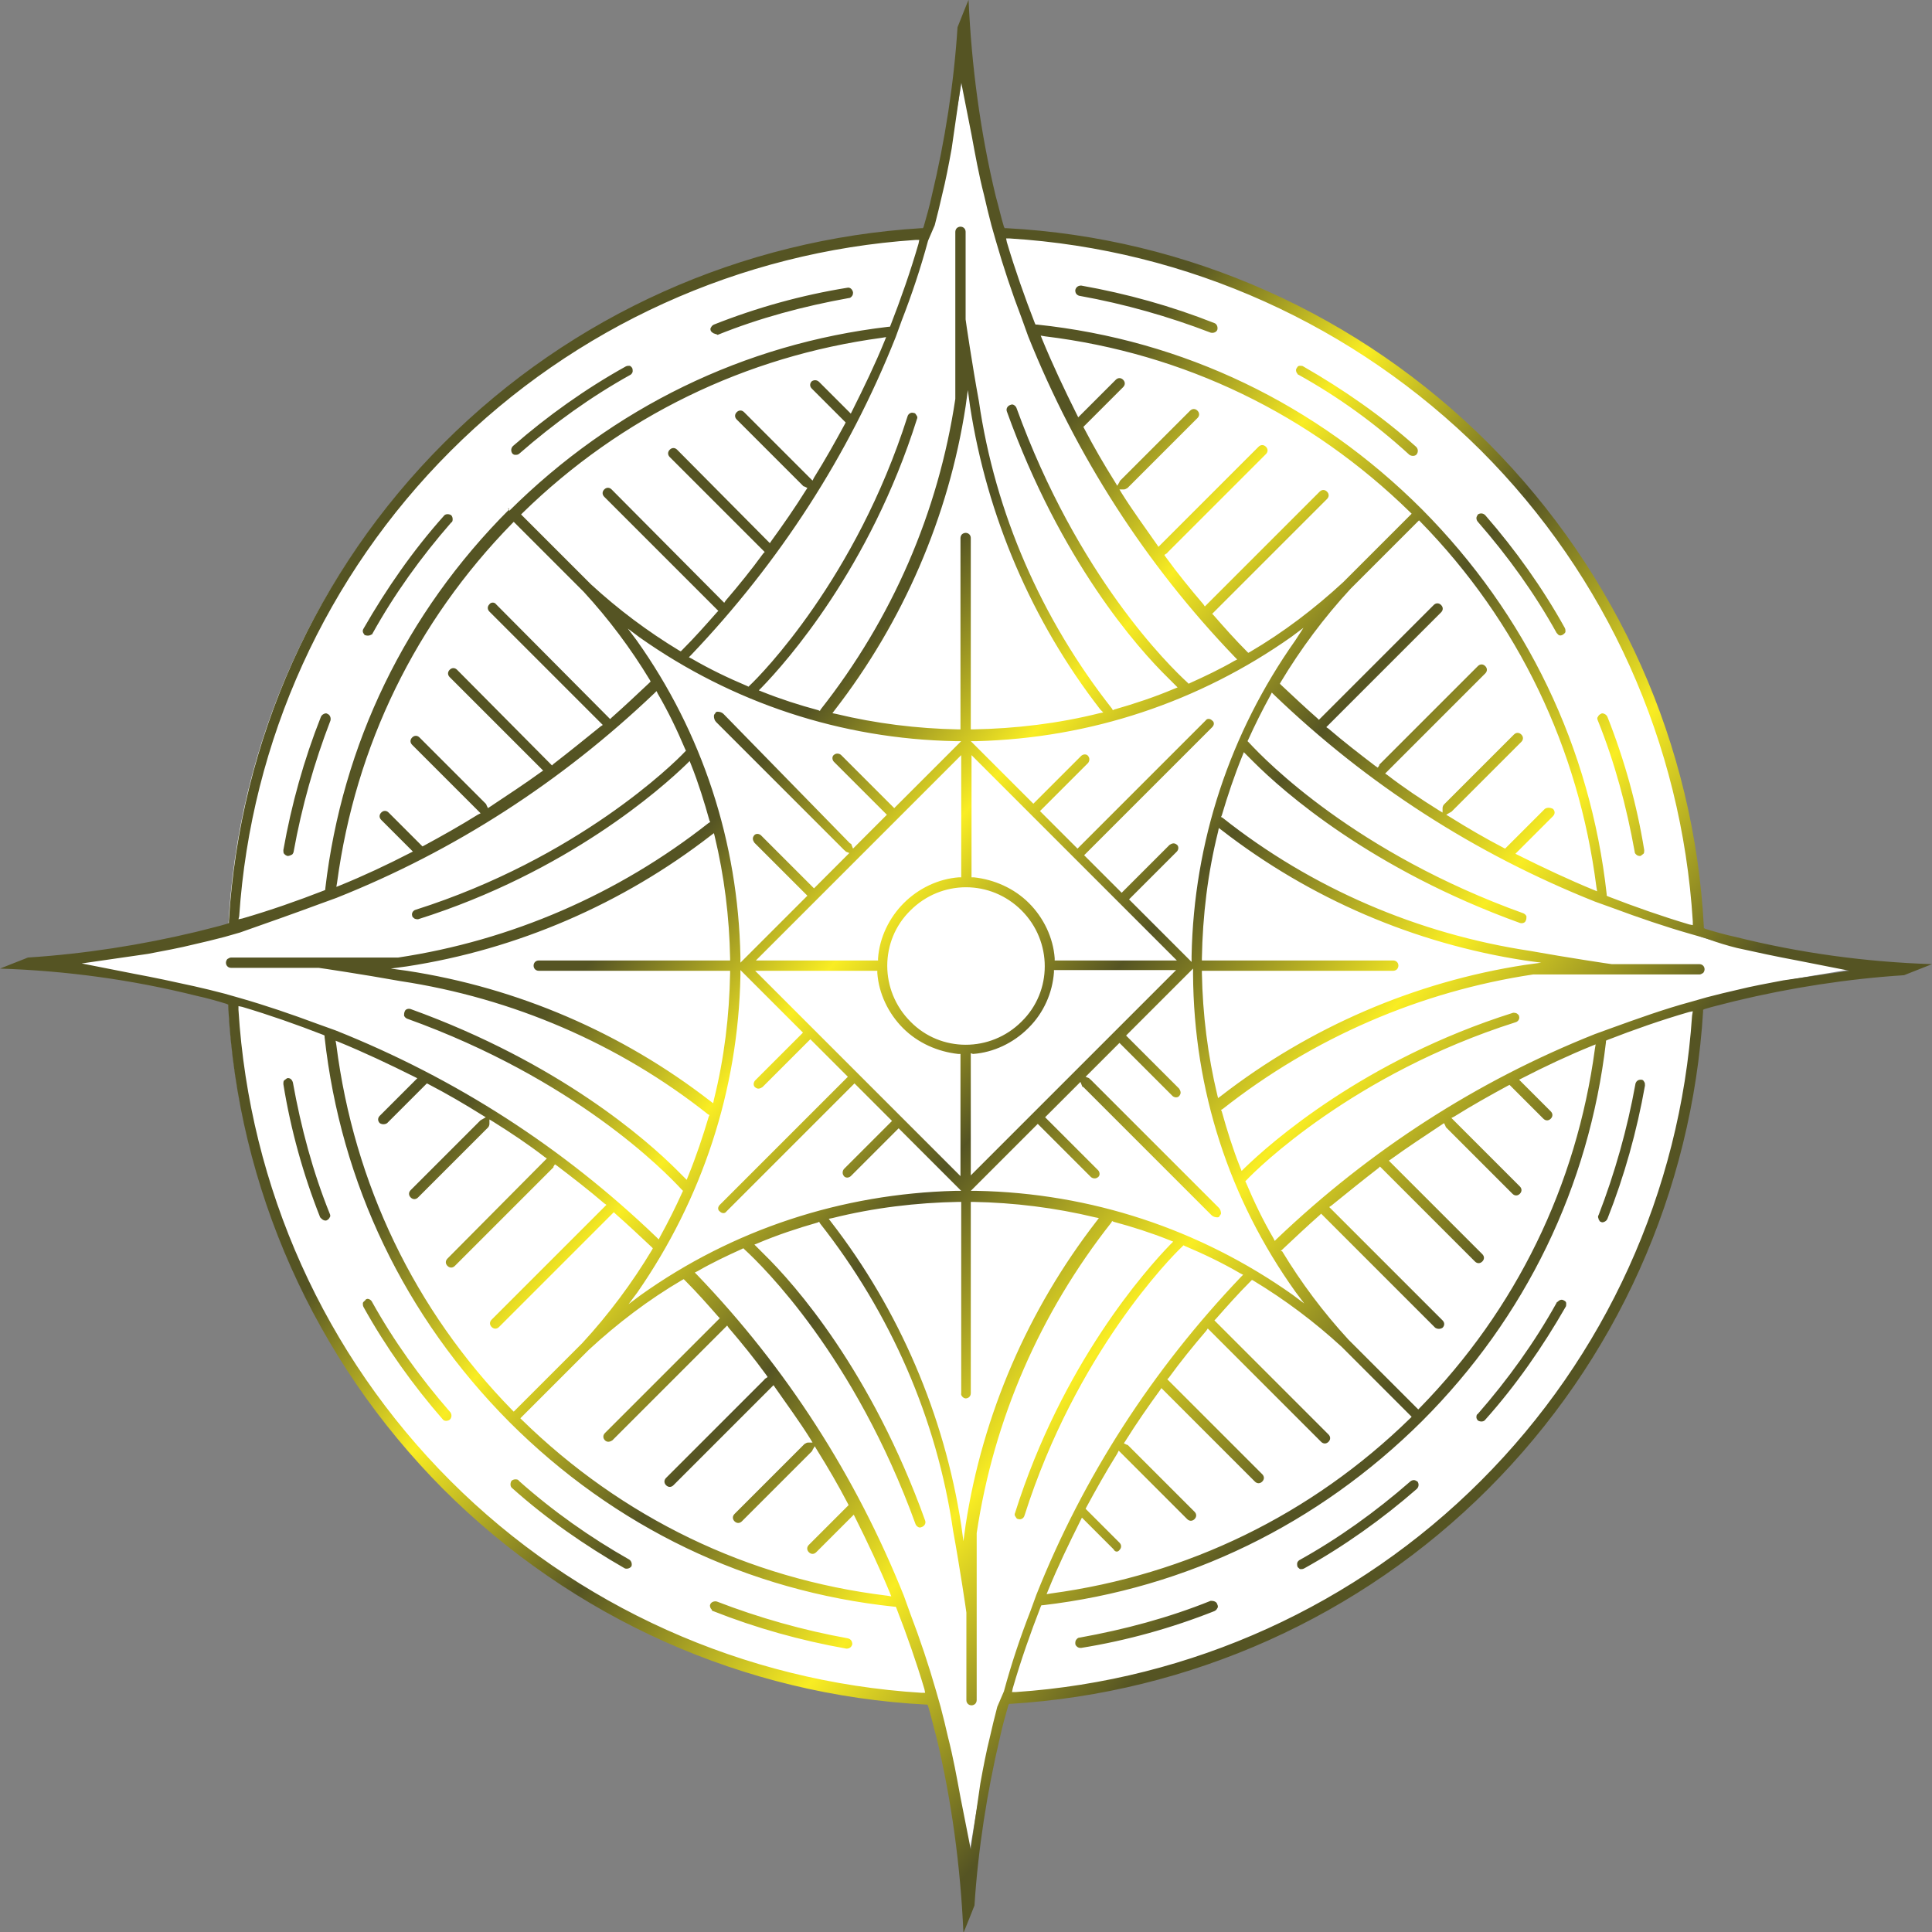 <svg xmlns="http://www.w3.org/2000/svg" xmlns:xlink="http://www.w3.org/1999/xlink" id="Layer_1" x="0px" y="0px" viewBox="0 0 262.5 262.5" xml:space="preserve"><rect x="0" y="0" width="262.5" height="262.5" fill="#808080" stroke="none"/><g>	<path fill="#FFFFFF" d="M8,130.9c0,0,22.9-3,23-4.7c2.5-51.3,43.7-92.4,95-94.7c1.5-0.1,5-22.5,5-22.5s3,22.4,4.7,22.5  c51.3,2.5,92.5,43.9,94.7,95.3c0.1,1.4,23.2,4.6,23.2,4.6s-23.2,3.4-23.3,5.3c-2.8,50.5-43.1,91-93.5,94c-2,0.1-5.4,23.2-5.4,23.2  s-3.4-23.1-4.7-23.1c-51.7-2-93.4-43.4-95.7-95.1C30.9,134.3,8,130.9,8,130.9z"></path>	<linearGradient id="SVGID_1_" gradientUnits="userSpaceOnUse" x1="101.83" y1="105.78" x2="194.985" y2="186.414">		<stop offset="0" style="stop-color:#555423"></stop>		<stop offset="0.204" style="stop-color:#F9ED23"></stop>		<stop offset="0.444" style="stop-color:#555423"></stop>		<stop offset="0.703" style="stop-color:#F9ED23"></stop>		<stop offset="0.972" style="stop-color:#555423"></stop>	</linearGradient>	<path fill="url(#SVGID_1_)" d="M31.1,125.4l-0.2,0.1c-1.3,0.4-2.7,0.7-4.2,1.1c-7.5,1.8-15.2,3-22.9,3.5c0,0-3.8,1.5-3.8,1.5  c9,0.3,17.9,1.5,26.7,3.7c1.4,0.3,2.8,0.7,4.1,1.1l0.2,0.1l0,0.2c1.3,24.7,11.7,48,29.2,65.6c17.6,17.6,40.9,28,65.6,29.3l0.2,0  l0.1,0.2c0.4,1.3,0.7,2.7,1.1,4.1c2.1,8.7,3.3,17.7,3.7,26.7c0,0.1,1.5-3.7,1.5-3.7c0.5-7.7,1.7-15.4,3.5-23  c0.3-1.4,0.7-2.8,1.1-4.2l0.1-0.2l0.2,0c24.4-1.5,47.5-11.8,64.9-29.2c17.4-17.4,27.7-40.4,29.2-64.9l0-0.2l0.2-0.1  c1.3-0.4,2.7-0.7,4.2-1.1c7.5-1.8,15.2-3,22.9-3.5c0,0,3.8-1.5,3.8-1.5c-9-0.3-17.9-1.5-26.7-3.7c-1.4-0.3-2.8-0.7-4.1-1.1  l-0.2-0.1l0-0.2c-1.3-24.7-11.7-48-29.2-65.6c-17.6-17.6-40.9-28-65.6-29.3l-0.2,0l-0.1-0.2c-0.4-1.3-0.7-2.7-1.1-4.1  c-2.1-8.7-3.3-17.7-3.7-26.7c0-0.1-1.5,3.7-1.5,3.7c-0.5,7.7-1.7,15.4-3.5,22.9c-0.3,1.4-0.7,2.8-1.1,4.2l-0.1,0.2l-0.2,0  c-24.4,1.5-47.5,11.8-64.9,29.2c-17.4,17.4-27.7,40.4-29.2,64.9L31.1,125.4z M61.2,201.2c-17.1-17.1-27.3-39.8-28.8-64l0-0.5  l0.5,0.1c3.7,1.1,7.4,2.4,11,3.8l0.2,0.1l0,0.2c2.2,19.9,10.9,38,25.1,52.3c14.3,14.3,32.4,23,52.3,25.1l0.2,0l0.1,0.2  c1.4,3.6,2.7,7.3,3.8,11l0.1,0.5l-0.5,0C101.1,228.5,78.3,218.3,61.2,201.2z M52.6,152.6l5.4-5.4l0.2,0.1c2.5,1.3,4.9,2.7,7.3,4.2  l0.5,0.3l-0.5,0.3c-0.1,0-0.1,0.1-0.2,0.1l-9.5,9.5c-0.3,0.3-0.3,0.7,0,1c0.3,0.3,0.7,0.3,1,0l9.5-9.5c0.1-0.1,0.2-0.3,0.2-0.5  l0-0.6l0.5,0.3c2.4,1.5,4.8,3.1,7,4.8l0.3,0.2L60.8,171c-0.3,0.3-0.3,0.7,0,1c0.3,0.3,0.7,0.3,1,0l13.4-13.4c0,0,0,0,0-0.1l0.2-0.3  l0.3,0.2c2.1,1.6,4.3,3.3,6.4,5.1l0.3,0.2l-15.6,15.6c-0.3,0.3-0.3,0.7,0,1c0.3,0.3,0.7,0.3,1,0l15.6-15.6l0.2,0.2  c1.6,1.4,3.3,3,4.9,4.5l0.2,0.2l-0.1,0.2c-2.7,4.5-5.9,8.8-9.5,12.7l-9.3,9.3l-0.2-0.2c-13.3-13.6-21.5-30.8-23.9-49.6l-0.1-0.6  l0.5,0.2c3.4,1.4,6.8,3,10.2,4.7l0.4,0.2l-5.1,5.1c-0.3,0.3-0.3,0.7,0,1C51.9,152.8,52.3,152.8,52.6,152.6z M66.5,82.1  c-0.3,0.3-0.3,0.7,0,1l15.4,15.4l-0.3,0.2c-2.1,1.7-4.2,3.4-6.4,5.1l-0.2,0.2L62.1,91c-0.3-0.3-0.7-0.3-1,0c-0.3,0.3-0.3,0.7,0,1  l12.7,12.7l-0.3,0.2c-2.2,1.6-4.5,3.1-6.9,4.7l-0.3,0.2l-0.2-0.4c0-0.1-0.1-0.2-0.1-0.2l-9-9c-0.3-0.3-0.7-0.3-1,0  c-0.3,0.3-0.3,0.7,0,1l9.3,9.3l-0.4,0.2c-2.4,1.5-4.9,2.9-7.3,4.2l-0.2,0.1l-4.6-4.6c-0.3-0.3-0.7-0.3-1,0c-0.3,0.3-0.3,0.7,0,1  l4.3,4.3l-0.4,0.2c-3.1,1.6-6.3,3.1-9.5,4.4l-0.5,0.2l0.1-0.6c2.5-18.6,10.7-35.4,23.8-48.8l0.2-0.2l9.5,9.5c3.4,3.7,6.4,7.7,9,12  l0.1,0.2l-0.2,0.2c-1.7,1.6-3.4,3.2-5.1,4.7l-0.2,0.2L67.4,82.1C67.2,81.8,66.7,81.8,66.5,82.1z M86.5,87l-1.2-1.6l1.6,1.2  c12.6,8.9,27.4,13.8,42.9,14.1l0.8,0l-9.1,9.1l-7.2-7.2c-0.2-0.2-0.6-0.3-0.9-0.1c-0.2,0.1-0.3,0.3-0.3,0.5c0,0.2,0.1,0.4,0.2,0.5  l7.2,7.2l-4.6,4.6l-0.2-0.5c0-0.1-0.1-0.2-0.2-0.2L98.3,97c-0.2-0.2-0.5-0.3-0.8-0.3c-0.2,0-0.3,0.1-0.3,0.2l0,0l0,0  C97.1,97,97,97.1,97,97.3c0,0.3,0.1,0.6,0.3,0.8l17.4,17.4c0.1,0.1,0.2,0.1,0.2,0.2l0.5,0.2l-4.8,4.8l-7.2-7.2  c-0.1-0.1-0.3-0.2-0.5-0.2c-0.2,0-0.4,0.1-0.5,0.3c-0.2,0.3-0.1,0.6,0.1,0.9l7.2,7.2l-9.1,9.1l0-0.8C100.3,114.4,95.4,99.5,86.5,87  z M110.3,51.8c-0.3,0.3-0.3,0.7,0,1l4.6,4.6l-0.1,0.2c-1.3,2.4-2.7,4.9-4.2,7.3l-0.2,0.4l-9.3-9.3c-0.3-0.3-0.7-0.3-1,0  c-0.3,0.3-0.3,0.7,0,1l9,9c0.1,0.1,0.1,0.1,0.2,0.1l0.4,0.2l-0.2,0.3c-1.5,2.4-3.1,4.7-4.7,6.9l-0.2,0.3L92,61.1  c-0.3-0.3-0.7-0.3-1,0c-0.3,0.3-0.3,0.7,0,1L103.9,75l-0.2,0.2c-1.6,2.2-3.3,4.3-5.1,6.4l-0.2,0.3L83.1,66.5c-0.3-0.3-0.7-0.3-1,0  c-0.3,0.3-0.3,0.7,0,1l15.5,15.5l-0.2,0.2c-1.5,1.7-3,3.4-4.7,5.1l-0.2,0.2l-0.2-0.1c-4.3-2.6-8.3-5.6-12-9l-9.5-9.5l0.2-0.2  c13.4-13.1,30.3-21.3,48.8-23.8l0.6-0.1l-0.2,0.5c-1.3,3.2-2.8,6.3-4.4,9.5l-0.2,0.4l-4.3-4.3C111,51.6,110.6,51.6,110.3,51.8z   M179.3,66.8l-15.6,15.6l-0.2-0.3c-1.8-2.1-3.5-4.2-5.1-6.4l-0.2-0.3l0.3-0.2c0,0,0.1,0,0.1-0.1L172,61.7c0.3-0.3,0.3-0.7,0-1  c-0.3-0.3-0.7-0.3-1,0l-13.6,13.6l-0.2-0.3c-1.6-2.3-3.3-4.6-4.8-7l-0.3-0.5l0.6,0c0.2,0,0.3-0.1,0.5-0.2l9.5-9.5  c0.3-0.3,0.3-0.7,0-1s-0.7-0.3-1,0l-9.5,9.5c0,0-0.1,0.1-0.1,0.2l-0.3,0.5l-0.3-0.5c-1.5-2.4-2.9-4.8-4.2-7.3l-0.1-0.2l5.4-5.4  c0.3-0.3,0.3-0.7,0-1c-0.3-0.3-0.7-0.3-1,0l-5.1,5.1l-0.2-0.4c-1.7-3.4-3.3-6.8-4.7-10.2l-0.2-0.5l0.6,0.1  c18.9,2.3,36,10.6,49.6,23.9l0.2,0.2l-9.3,9.3c-3.9,3.6-8.1,6.8-12.7,9.5l-0.2,0.1l-0.2-0.2c-1.6-1.6-3.1-3.3-4.5-4.9l-0.2-0.2  l15.6-15.6c0.3-0.3,0.3-0.7,0-1C180,66.5,179.6,66.5,179.3,66.8z M209.9,109.9l-5.4,5.4l-0.2-0.1c-2.5-1.3-4.9-2.7-7.3-4.2  l-0.5-0.3l0.5-0.3c0.1,0,0.1-0.1,0.2-0.1l9.5-9.5c0.3-0.3,0.3-0.7,0-1c-0.3-0.3-0.7-0.3-1,0l-9.5,9.5c-0.1,0.1-0.2,0.3-0.2,0.5  l0,0.6l-0.5-0.3c-2.4-1.5-4.8-3.1-7-4.8l-0.3-0.2l13.6-13.6c0.3-0.3,0.3-0.7,0-1s-0.7-0.3-1,0l-13.4,13.4c0,0,0,0,0,0.1l-0.2,0.3  l-0.3-0.2c-2.1-1.6-4.3-3.3-6.4-5.1l-0.3-0.2l15.6-15.6c0.3-0.3,0.3-0.7,0-1c-0.3-0.3-0.7-0.3-1,0l-15.6,15.6l-0.2-0.2  c-1.6-1.4-3.3-3-4.9-4.5l-0.2-0.2l0.1-0.2c2.7-4.5,5.9-8.8,9.5-12.7l9.3-9.3l0.2,0.2c13.3,13.6,21.5,30.8,23.9,49.6l0.1,0.6  l-0.5-0.2c-3.4-1.4-6.8-3-10.2-4.7l-0.4-0.2l5.1-5.1c0.3-0.3,0.3-0.7,0-1C210.6,109.7,210.2,109.7,209.9,109.9z M175.5,86.5  l1.6-1.2L176,87c-8.9,12.6-13.8,27.4-14.1,42.9l0,0.8l-8.5-8.5l6.5-6.5c0.1-0.1,0.2-0.3,0.2-0.5c0-0.2-0.1-0.4-0.3-0.5  c-0.3-0.2-0.6-0.1-0.9,0.1l-6.5,6.5l-5.1-5.1l17.4-17.4c0.3-0.3,0.3-0.7,0-0.9c-0.3-0.3-0.7-0.3-0.9,0l-17.4,17.4l-5.1-5.1l6.5-6.5  c0.2-0.2,0.3-0.6,0.1-0.9c-0.1-0.2-0.3-0.3-0.5-0.3c-0.2,0-0.4,0.1-0.5,0.2l-6.5,6.5l-8.5-8.5l0.8,0  C148.1,100.3,162.9,95.4,175.5,86.5z M196,180.4c0.3-0.3,0.3-0.7,0-1L180.6,164l0.3-0.2c2.1-1.7,4.2-3.4,6.4-5.1l0.2-0.2l12.9,12.9  c0.3,0.3,0.7,0.3,1,0c0.3-0.3,0.3-0.7,0-1l-12.7-12.7l0.3-0.2c2.2-1.6,4.5-3.1,6.9-4.7l0.3-0.2l0.2,0.4c0,0.1,0.1,0.2,0.1,0.2l9,9  c0.3,0.3,0.7,0.3,1,0c0.3-0.3,0.3-0.7,0-1l-9.3-9.3l0.4-0.2c2.4-1.5,4.9-2.9,7.3-4.2l0.2-0.1l4.6,4.6c0.3,0.3,0.7,0.3,1,0  c0.3-0.3,0.3-0.7,0-1l-4.3-4.3l0.4-0.2c3.1-1.6,6.3-3.1,9.5-4.4l0.5-0.2l-0.1,0.6c-2.5,18.6-10.7,35.4-23.8,48.8l-0.2,0.2l-9.5-9.5  c-3.4-3.7-6.4-7.7-9-12L174,170l0.2-0.2c1.7-1.6,3.4-3.2,5.1-4.7l0.2-0.2l15.5,15.5C195.3,180.6,195.7,180.6,196,180.4z M176,175.5  l1.2,1.6l-1.6-1.2c-12.6-8.9-27.4-13.8-42.9-14.1l-0.8,0l9.1-9.1l7.2,7.2c0.2,0.2,0.6,0.3,0.9,0.1c0.2-0.1,0.3-0.3,0.3-0.5  c0-0.2-0.1-0.4-0.2-0.5l-7.2-7.2l4.8-4.8l0.2,0.5c0,0.1,0.1,0.2,0.2,0.2l17.4,17.4c0.2,0.2,0.5,0.3,0.8,0.3c0.2,0,0.3-0.1,0.3-0.2  l0,0l0,0c0.1-0.1,0.1-0.1,0.2-0.3c0-0.3-0.1-0.6-0.3-0.8l-17.4-17.4c-0.1-0.1-0.2-0.1-0.2-0.2l-0.5-0.2l4.6-4.6l7.2,7.2  c0.1,0.1,0.3,0.2,0.5,0.2c0.2,0,0.4-0.1,0.5-0.3c0.2-0.3,0.1-0.6-0.1-0.9l-7.2-7.2l9.1-9.1l0,0.8C162.2,148.1,167,162.9,176,175.5z   M152.1,210.6c0.3-0.3,0.3-0.7,0-1l-4.6-4.6l0.1-0.2c1.3-2.4,2.7-4.9,4.2-7.3l0.2-0.4l9.3,9.3c0.3,0.3,0.7,0.3,1,0  c0.3-0.3,0.3-0.7,0-1l-9-9c-0.1-0.1-0.1-0.1-0.2-0.1l-0.4-0.2l0.2-0.3c1.5-2.4,3.1-4.7,4.7-6.9l0.2-0.3l12.7,12.7  c0.3,0.3,0.7,0.3,1,0c0.3-0.3,0.3-0.7,0-1l-12.9-12.9l0.2-0.2c1.6-2.2,3.3-4.3,5.1-6.4l0.2-0.3l15.4,15.4c0.3,0.3,0.7,0.3,1,0  c0.3-0.3,0.3-0.7,0-1l-15.5-15.5l0.2-0.2c1.5-1.7,3-3.4,4.7-5.1l0.2-0.2l0.2,0.1c4.3,2.6,8.3,5.6,12,9l9.3,9.3l0.2,0.2l-0.2,0.2  c-13.4,13.1-30.3,21.3-48.8,23.8l-0.6,0.1l0.2-0.5c1.3-3.2,2.8-6.3,4.4-9.5l0.2-0.4l4.3,4.3C151.5,210.9,151.9,210.9,152.1,210.6z   M131.2,190c0.4,0,0.7-0.3,0.7-0.7l0-26l0.3,0c5.6,0.1,11.2,0.8,16.6,2.1l0.5,0.1l-0.3,0.4c-9.3,12-15.5,26.3-17.8,41.3l-0.3,2.2  l-0.3-2.2c-2.3-14.9-8.4-29.2-17.7-41.2l-0.3-0.4l0.5-0.1c5.6-1.4,11.4-2.1,17.2-2.2l0.3,0l0,26C130.5,189.6,130.9,190,131.2,190z   M132.2,143.2c2.8-0.2,5.5-1.5,7.5-3.5l0.1-0.1c2-2,3.2-4.7,3.4-7.5l0-0.3l16.6,0l-27.9,27.9l0-16.6L132.2,143.2z M123.7,138.8  c-4.2-4.2-4.2-11,0-15.1c4.2-4.2,10.9-4.2,15.1,0c4.2,4.2,4.2,11,0,15.1C134.6,143,127.8,143,123.7,138.8z M143.3,130.5l0-0.3  c-0.2-2.8-1.5-5.5-3.5-7.5l0,0c-2-2-4.7-3.2-7.5-3.5l-0.3,0l0-16.6l27.9,27.9L143.3,130.5z M130.6,119.2l-0.3,0  c-2.8,0.2-5.5,1.5-7.5,3.5c-2,2-3.3,4.7-3.5,7.5l0,0.3l-16.6,0l27.9-27.9L130.6,119.2z M119.2,131.9l0,0.3c0.2,2.8,1.5,5.5,3.5,7.5  l0,0c2,2,4.7,3.2,7.5,3.5l0.3,0l0,16.6l-27.9-27.9L119.2,131.9z M165.4,148.8c-1.3-5.4-2-11-2.1-16.6l0-0.3l26,0  c0.2,0,0.4-0.1,0.5-0.2c0.1-0.1,0.2-0.3,0.2-0.5c0-0.4-0.3-0.7-0.7-0.7l-26,0l0-0.3c0.1-5.8,0.8-11.6,2.2-17.2l0.1-0.5l0.4,0.3  c12,9.3,26.2,15.4,41.2,17.7l2.2,0.3l-2.2,0.3c-15,2.3-29.3,8.5-41.3,17.8l-0.4,0.3L165.4,148.8z M149.9,96.8l-0.5,0.1  c-5.6,1.4-11.4,2.1-17.2,2.2l-0.3,0l0-26c0-0.4-0.3-0.7-0.7-0.7c-0.2,0-0.4,0.1-0.5,0.2c-0.1,0.1-0.2,0.3-0.2,0.5l0,26l-0.3,0  c-5.6-0.1-11.2-0.8-16.6-2.1l-0.5-0.1l0.3-0.4c9.3-12,15.5-26.3,17.8-41.3l0.3-2.2l0.3,2.2c2.3,14.9,8.4,29.2,17.7,41.2L149.9,96.8  z M97.1,113.6c1.3,5.4,2,11,2.1,16.6l0,0.3l-26,0c-0.4,0-0.7,0.3-0.7,0.7c0,0.4,0.3,0.7,0.7,0.7l26,0l0,0.3  c-0.1,5.8-0.8,11.6-2.2,17.2l-0.1,0.5l-0.4-0.3c-12-9.3-26.2-15.4-41.2-17.7l-2.2-0.3l2.2-0.3c15-2.3,29.3-8.5,41.3-17.8l0.4-0.3  L97.1,113.6z M100.6,132.6l0-0.8l8.5,8.5l-6.5,6.5c-0.1,0.1-0.2,0.3-0.2,0.5c0,0.2,0.1,0.4,0.3,0.5c0.3,0.2,0.6,0.1,0.9-0.1  l6.5-6.5l5.1,5.1l-17.4,17.4c-0.3,0.3-0.3,0.7,0,0.9c0.3,0.3,0.7,0.3,0.9,0l17.4-17.4l5.1,5.1l-6.5,6.5c-0.2,0.2-0.3,0.6-0.1,0.9  c0.1,0.2,0.3,0.3,0.5,0.3c0.2,0,0.4-0.1,0.5-0.2l6.5-6.5l8.5,8.5l-0.8,0C114.4,162.2,99.6,167,87,176l-1.6,1.2l1.2-1.6  C95.4,162.9,100.3,148.1,100.6,132.6z M83.2,195.7l15.6-15.6l0.2,0.3c1.8,2.1,3.5,4.2,5.1,6.4l0.2,0.3l-0.3,0.2c0,0-0.1,0-0.1,0.1  l-13.4,13.4c-0.3,0.3-0.3,0.7,0,1c0.3,0.3,0.7,0.3,1,0l13.6-13.6l0.2,0.3c1.6,2.3,3.3,4.6,4.8,7l0.3,0.5l-0.6,0  c-0.2,0-0.3,0.1-0.5,0.2l-9.5,9.5c-0.3,0.3-0.3,0.7,0,1c0.3,0.3,0.7,0.3,1,0l9.5-9.5c0,0,0.1-0.1,0.1-0.2l0.3-0.5l0.3,0.5  c1.5,2.4,2.9,4.8,4.2,7.3l0.1,0.2l-5.4,5.4c-0.3,0.3-0.3,0.7,0,1c0.3,0.3,0.7,0.3,1,0l5.1-5.1l0.2,0.4c1.7,3.4,3.3,6.8,4.7,10.2  l0.2,0.5l-0.6-0.1c-18.9-2.3-36-10.6-49.6-23.9l-0.2-0.2l9.3-9.3c3.9-3.6,8.1-6.8,12.7-9.5l0.2-0.1l0.2,0.2  c1.6,1.6,3.1,3.3,4.5,4.9l0.2,0.2l-15.6,15.6c-0.3,0.3-0.3,0.7,0,1S82.9,195.9,83.2,195.7z M135.5,231.9c-0.4,1.5-0.7,2.8-1,4.1  c-0.5,2-0.9,4.1-1.3,6.3l-1.3,9l-1.4-7.1l0,0c-0.5-2.7-1-5.5-1.7-8.2c-0.3-1.3-0.6-2.6-1-4.1l-0.6-2.1c-1-3.5-2.2-7.1-3.5-10.5  l-0.9-2.5c-6.5-16.2-15.9-30.9-28.1-43.6l-0.3-0.3l0.4-0.2c1.9-1.1,4-2.1,6-3l0.2-0.1l0.2,0.2c2.4,2.2,14.9,14.4,23.2,37.3  c0.1,0.2,0.2,0.3,0.4,0.4c0.2,0.1,0.4,0,0.6-0.1c0.3-0.2,0.4-0.5,0.3-0.8c-7.3-20.3-17.7-32.1-21.9-36.2c-0.4-0.4-0.7-0.7-0.9-0.9  l-0.4-0.4l0.5-0.2c2.6-1.1,5.3-2,8.1-2.8l0.2-0.1l0.1,0.2c9.6,12.2,15.9,26.6,18.1,41.8c0.9,4.9,1.8,11,1.8,11.1l0,0.1  c0,3.6,0,11.8,0,11.8c0,0.4,0.3,0.7,0.7,0.7c0.2,0,0.4-0.1,0.5-0.2c0.1-0.1,0.2-0.3,0.2-0.5c0,0,0-8.3,0-11.8l0-10.9  c2.3-15.4,8.6-29.9,18.3-42.2l0.1-0.2l0.2,0.1c2.6,0.7,5.1,1.5,7.6,2.5l0.5,0.2l-0.4,0.4c-3.3,3.4-14.7,16.2-21.1,36.5  c-0.1,0.2,0,0.4,0.1,0.5c0.1,0.2,0.2,0.3,0.4,0.3c0.3,0.1,0.7-0.1,0.8-0.5c7-22,19.9-35.1,21.4-36.5l0.2-0.2l0.2,0.1  c2.6,1.1,5.1,2.3,7.5,3.7l0.4,0.2l-0.3,0.3c-12,12.6-21.4,27.1-27.8,43.2l-0.8,2.2c-1.4,3.6-2.6,7.2-3.6,10.9L135.5,231.9z   M229.9,138c-1.6,23.9-11.8,46.3-28.7,63.2c-16.9,16.9-39.4,27.1-63.2,28.7l-0.5,0l0.1-0.5c1.1-3.8,2.4-7.5,3.8-11.1l0.1-0.2l0.2,0  c19.6-2.3,37.4-11,51.5-25l0.2,0.2l-0.2-0.2c14.1-14.1,22.7-31.9,25-51.5l0-0.2l0.2-0.1c3.6-1.4,7.3-2.7,11.1-3.8l0.5-0.1  L229.9,138z M236,128.8c2.7,0.6,5.5,1.2,8.2,1.7l0,0l7.1,1.4l-9,1.3c-2.1,0.4-4.3,0.8-6.3,1.3c-1.3,0.3-2.6,0.6-4.1,1l-2.1,0.6  c-3.7,1-7.3,2.3-10.9,3.6l-2.2,0.8c-16.1,6.4-30.6,15.8-43.2,27.8l-0.3,0.3l-0.2-0.4c-1.4-2.4-2.6-4.9-3.7-7.5l-0.1-0.2l0.2-0.2  c1.4-1.5,14.5-14.4,36.5-21.4c0.4-0.1,0.6-0.5,0.5-0.8c0-0.2-0.2-0.3-0.3-0.4c-0.2-0.1-0.4-0.1-0.5-0.1  c-20.3,6.4-33.1,17.8-36.5,21.1l-0.4,0.4l-0.2-0.5c-1-2.5-1.8-5.1-2.5-7.6l-0.1-0.2l0.2-0.1c12.3-9.7,26.9-16,42.2-18.3l0,0l10.8,0  c3.6,0,11.8,0,11.8,0c0.2,0,0.3-0.1,0.5-0.2c0.1-0.1,0.2-0.3,0.2-0.5c0-0.4-0.3-0.7-0.7-0.7c0,0-8.2,0-11.8,0l-0.1,0  c-0.1,0-6.1-0.9-11.1-1.8c-15.2-2.3-29.7-8.5-41.8-18.1l-0.2-0.1l0.1-0.2c0.8-2.7,1.7-5.4,2.8-8.1l0.2-0.5l0.4,0.4  c0.3,0.3,0.6,0.6,0.9,0.9c4.1,4.1,16,14.6,36.2,21.9c0.3,0.1,0.7,0,0.8-0.3c0.1-0.2,0.1-0.4,0.1-0.6c-0.1-0.2-0.2-0.3-0.4-0.4  c-22.8-8.2-35-20.7-37.3-23.2l-0.2-0.2l0.1-0.2c0.9-2,1.9-4,3-6l0.2-0.4l0.3,0.3c12.7,12.2,27.3,21.6,43.6,28.1l2.5,0.9  c3.5,1.3,7,2.5,10.5,3.5l2.1,0.6C233.4,128.1,234.8,128.5,236,128.8z M201.2,61.2c17.1,17.1,27.3,39.8,28.8,64l0,0.5l-0.5-0.1  c-3.7-1.1-7.4-2.4-11-3.8l-0.2-0.1l0-0.2c-2.2-19.9-10.9-38-25.1-52.3c-14.3-14.3-32.4-23-52.3-25.1l-0.2,0l-0.1-0.2  c-1.4-3.6-2.7-7.3-3.8-11l-0.1-0.5l0.5,0C161.4,33.9,184.1,44.2,201.2,61.2z M127,30.6c0.4-1.5,0.7-2.8,1-4.1  c0.5-2,0.9-4.1,1.3-6.3l1.3-9l1.4,7.1l0,0c0.5,2.7,1,5.5,1.7,8.2c0.3,1.3,0.6,2.6,1,4.1l0.6,2.1c1,3.5,2.2,7.1,3.5,10.5l0.9,2.5  c6.5,16.2,15.9,30.9,28.1,43.6l0.3,0.3l-0.4,0.2c-1.9,1.1-4,2.1-6,3l-0.2,0.1l-0.2-0.2c-2.4-2.2-14.9-14.4-23.2-37.3  c-0.1-0.2-0.2-0.3-0.4-0.4c-0.2-0.1-0.4,0-0.6,0.1c-0.3,0.2-0.4,0.5-0.3,0.8c7.3,20.3,17.7,32.1,21.9,36.2c0.4,0.4,0.7,0.7,0.9,0.9  l0.4,0.4l-0.5,0.2c-2.6,1.1-5.3,2-8.1,2.8l-0.2,0.1l-0.1-0.2c-9.6-12.2-15.9-26.6-18.1-41.8c-0.9-4.9-1.8-11-1.8-11.1l0-0.1  c0-3.6,0-11.8,0-11.8c0-0.4-0.3-0.7-0.7-0.7c-0.2,0-0.4,0.1-0.5,0.2c-0.1,0.1-0.2,0.3-0.2,0.5c0,0,0,8.2,0,11.8l0,2.1  c0,2.9,0,5.8,0,8.8l0,0c-2.3,15.4-8.6,29.9-18.3,42.2l-0.1,0.2l-0.2-0.1c-2.6-0.7-5.1-1.5-7.6-2.5l-0.5-0.2l0.4-0.4  c3.3-3.4,14.7-16.2,21.1-36.5c0.1-0.2,0-0.4-0.1-0.5c-0.1-0.2-0.2-0.3-0.4-0.3c-0.3-0.1-0.7,0.1-0.8,0.5c-7,22-19.9,35.1-21.4,36.5  l-0.2,0.2l-0.2-0.1c-2.6-1.1-5.1-2.3-7.5-3.7l-0.4-0.2l0.3-0.3c12-12.6,21.4-27.1,27.8-43.2l0.8-2.2c1.4-3.6,2.6-7.2,3.6-10.9  L127,30.6z M32.5,124.5c1.6-23.9,11.8-46.3,28.7-63.2c16.9-16.9,39.4-27.1,63.2-28.7l0.5,0l-0.1,0.5c-1.1,3.8-2.4,7.5-3.8,11.1  l-0.1,0.2l-0.2,0c-19.6,2.3-37.4,11-51.5,25L69,69l0.2,0.2c-14.1,14.1-22.7,31.9-25,51.5l0,0.2l-0.2,0.1c-3.6,1.4-7.3,2.7-11.1,3.8  l-0.5,0.1L32.5,124.5z M43.5,122.8l2.2-0.8c16.1-6.4,30.6-15.8,43.2-27.8l0.3-0.3l0.2,0.4c1.4,2.4,2.6,4.9,3.7,7.5l0.1,0.2  l-0.2,0.2c-1.4,1.5-14.5,14.4-36.5,21.4c-0.4,0.1-0.6,0.5-0.5,0.8c0,0.2,0.2,0.3,0.3,0.4c0.2,0.1,0.4,0.1,0.5,0.1  c20.3-6.4,33.1-17.8,36.5-21.1l0.4-0.4l0.2,0.5c1,2.5,1.8,5.1,2.5,7.6l0.1,0.2l-0.2,0.1c-12.3,9.7-26.9,16-42.2,18.3l0,0  c-2.9,0-5.8,0-8.8,0l-2.1,0c-3.6,0-11.8,0-11.8,0c-0.2,0-0.3,0.1-0.5,0.2c-0.1,0.1-0.2,0.3-0.2,0.5c0,0.4,0.3,0.7,0.7,0.7  c0,0,8.2,0,11.8,0l0.1,0c0.1,0,6.1,0.9,11.1,1.8c15.2,2.3,29.7,8.5,41.8,18.1l0.2,0.1l-0.1,0.2c-0.8,2.7-1.7,5.4-2.8,8.1l-0.2,0.5  l-0.4-0.4c-0.3-0.3-0.6-0.6-0.9-0.9c-4.1-4.1-16-14.6-36.2-21.9c-0.3-0.1-0.7,0-0.8,0.3c-0.1,0.2-0.1,0.4-0.1,0.6  c0.1,0.2,0.2,0.3,0.4,0.4c22.8,8.2,35,20.7,37.3,23.2l0.2,0.2l-0.1,0.2c-0.9,2-1.9,4-3,6l-0.2,0.4l-0.3-0.3  c-12.7-12.2-27.3-21.6-43.6-28.1l-2.5-0.9c-3.5-1.3-7-2.5-10.5-3.5l-2.1-0.6c-1.5-0.4-2.8-0.7-4.1-1c-2.7-0.6-5.5-1.2-8.2-1.7l0,0  l-7.1-1.4l9-1.3c2.1-0.4,4.3-0.8,6.3-1.3c1.3-0.3,2.6-0.6,4.1-1l2.1-0.6C36.3,125.4,40,124.1,43.5,122.8z M85.5,211.9  c0.3,0.2,0.4,0.6,0.3,0.9c-0.2,0.3-0.6,0.4-0.9,0.3c-5.4-3.1-10.6-6.7-15.3-10.9c-0.3-0.2-0.3-0.7-0.1-1c0.1-0.1,0.3-0.2,0.5-0.2  c0.2,0,0.4,0,0.5,0.2C75.1,205.3,80.2,208.9,85.5,211.9z M43.7,165.6c-0.1-0.1-0.1-0.1-0.2-0.2c-2.3-5.8-4-11.9-5-18.1  c0-0.2,0-0.4,0.1-0.5c0.1-0.1,0.3-0.2,0.4-0.3c0.4-0.1,0.7,0.2,0.8,0.6c1.1,6.1,2.7,12.1,5,17.8c0.1,0.2,0.1,0.4,0,0.5  c-0.1,0.2-0.2,0.3-0.4,0.4C44.2,165.9,43.9,165.8,43.7,165.6z M115.2,222.6c0.4,0.1,0.6,0.4,0.6,0.8c-0.1,0.4-0.4,0.6-0.8,0.6  c-6.2-1.1-12.3-2.8-18.1-5.1c-0.1,0-0.2-0.1-0.2-0.2c-0.2-0.2-0.3-0.5-0.2-0.7c0.1-0.3,0.5-0.5,0.9-0.4  C103.1,219.8,109.1,221.5,115.2,222.6z M50.5,176.8c3,5.4,6.6,10.4,10.7,15.1c0.2,0.3,0.2,0.7-0.1,1c-0.3,0.2-0.7,0.2-0.9,0  c0,0,0,0,0,0c-4.1-4.7-7.8-9.9-10.8-15.3c-0.1-0.2-0.1-0.3-0.1-0.5c0-0.2,0.2-0.3,0.3-0.4C49.8,176.3,50.3,176.5,50.5,176.8z   M146.7,40.2c-0.1,0-0.3-0.1-0.4-0.2c-0.2-0.2-0.2-0.4-0.2-0.6c0.1-0.4,0.4-0.6,0.8-0.6c6.2,1.1,12.3,2.8,18.1,5.1  c0.3,0.1,0.5,0.5,0.4,0.9c-0.1,0.3-0.5,0.5-0.9,0.4C158.8,43,152.8,41.3,146.7,40.2z M218,97c0.2,0.1,0.3,0.2,0.4,0.4  c2.3,5.8,4,11.9,5,18.1c0,0.2,0,0.4-0.1,0.5c-0.1,0.1-0.3,0.2-0.4,0.3c-0.2,0-0.4,0-0.6-0.2c-0.1-0.1-0.2-0.2-0.2-0.4  c-1.1-6.1-2.7-12.1-5-17.8c-0.1-0.2-0.1-0.4,0-0.5c0.1-0.2,0.2-0.3,0.4-0.4C217.6,96.9,217.8,96.9,218,97z M223,146.7  c0.2,0,0.3,0.1,0.4,0.3c0.1,0.1,0.1,0.3,0.1,0.5c-1.1,6.2-2.8,12.3-5.1,18.1c-0.1,0.2-0.2,0.3-0.4,0.4c-0.2,0.1-0.4,0.1-0.5,0  c-0.1,0-0.2-0.1-0.2-0.2c-0.1-0.1-0.1-0.1-0.1-0.2c-0.1-0.2-0.1-0.4,0-0.5c2.2-5.7,3.9-11.7,5-17.8c0-0.1,0.1-0.3,0.2-0.4  C222.6,146.7,222.8,146.7,223,146.7z M176.4,50.9c-0.1,0-0.1-0.1-0.1-0.1c-0.2-0.2-0.3-0.6-0.1-0.8c0.1-0.2,0.2-0.3,0.4-0.3  c0.2,0,0.4,0,0.5,0.1c5.4,3.1,10.6,6.7,15.3,10.9c0.3,0.3,0.3,0.7,0.1,1c-0.2,0.3-0.7,0.3-1,0.1C186.8,57.5,181.8,53.9,176.4,50.9z   M212.5,176.7c0.2,0.1,0.3,0.2,0.3,0.4c0,0.2,0,0.4-0.1,0.5c-3.1,5.4-6.7,10.6-10.9,15.3c-0.2,0.3-0.7,0.3-1,0.1c0,0,0,0,0,0  c-0.1-0.1-0.2-0.3-0.2-0.4c0-0.2,0-0.4,0.2-0.5c4.1-4.7,7.7-9.7,10.7-15.1c0-0.1,0.1-0.1,0.1-0.1  C211.9,176.6,212.2,176.5,212.5,176.7z M165.4,218c0.1,0.2,0.1,0.4,0,0.5c-0.1,0.2-0.2,0.3-0.4,0.4c-5.8,2.3-11.9,4-18.1,5  c-0.2,0-0.4,0-0.6-0.2c-0.1-0.1-0.2-0.2-0.2-0.4c0-0.2,0-0.4,0.2-0.6c0.1-0.1,0.2-0.2,0.4-0.2c6.1-1.1,12.1-2.7,17.8-5  C164.9,217.5,165.3,217.6,165.4,218z M39.1,116.3c-0.1,0-0.3-0.1-0.4-0.2c0,0-0.1-0.1-0.1-0.1c-0.1-0.1-0.1-0.3-0.1-0.5  c1.1-6.2,2.8-12.3,5.1-18.1c0.1-0.2,0.2-0.3,0.4-0.4c0.2-0.1,0.4-0.1,0.5,0c0.3,0.1,0.5,0.5,0.4,0.9c-2.2,5.7-3.9,11.7-5,17.8  c0,0.1-0.1,0.3-0.2,0.4C39.5,116.2,39.3,116.3,39.1,116.3z M211.6,86.1c0,0-0.1-0.1-0.1-0.1c-3-5.4-6.6-10.4-10.7-15.1  c-0.1-0.1-0.2-0.3-0.2-0.5c0-0.2,0.1-0.3,0.2-0.5c0.3-0.2,0.7-0.2,1,0.1c4.1,4.7,7.8,9.9,10.8,15.3c0.1,0.2,0.1,0.3,0.1,0.5  c0,0.2-0.2,0.3-0.3,0.4C212.1,86.4,211.8,86.4,211.6,86.1z M49.6,86.3c-0.1,0-0.1-0.1-0.1-0.1c-0.2-0.2-0.3-0.5-0.1-0.8  c3.1-5.4,6.7-10.6,10.9-15.3c0.2-0.3,0.7-0.3,1-0.1c0.1,0.1,0.2,0.3,0.2,0.5c0,0.2,0,0.4-0.2,0.5c-4.1,4.7-7.7,9.7-10.7,15.1  c0,0.1-0.1,0.1-0.1,0.1C50.2,86.4,49.9,86.4,49.6,86.3z M70,61.8c-0.2,0-0.3-0.1-0.4-0.2c0,0,0,0,0,0c-0.2-0.3-0.2-0.7,0.1-1  c4.7-4.1,9.9-7.8,15.3-10.8c0.2-0.1,0.3-0.1,0.5-0.1c0.2,0,0.3,0.2,0.4,0.3c0.1,0.3,0.1,0.6-0.1,0.8c0,0-0.1,0.1-0.1,0.1  c-5.4,3-10.4,6.6-15.1,10.7C70.4,61.8,70.2,61.8,70,61.8z M97,45.3c-0.1,0-0.1-0.1-0.2-0.1c-0.1-0.1-0.1-0.1-0.2-0.2  c-0.1-0.2-0.1-0.4,0-0.5c0.1-0.2,0.2-0.3,0.4-0.4c5.8-2.3,11.9-4,18.1-5c0.4-0.1,0.7,0.2,0.8,0.6c0,0.2,0,0.4-0.2,0.6  c-0.1,0.1-0.2,0.2-0.4,0.2c-6.1,1.1-12.1,2.7-17.8,5C97.4,45.4,97.2,45.4,97,45.3z M192.1,201.1c0.2,0,0.3,0.1,0.5,0.2  c0.2,0.3,0.2,0.7-0.1,1c-4.7,4.1-9.9,7.8-15.3,10.8c-0.2,0.1-0.3,0.1-0.5,0.1c-0.1,0-0.2-0.1-0.3-0.2c0,0-0.1-0.1-0.1-0.1  c-0.1-0.3-0.1-0.6,0.1-0.8c0,0,0.1-0.1,0.1-0.1c5.4-3,10.4-6.6,15.1-10.7C191.7,201.2,191.9,201.1,192.1,201.1z"></path></g></svg>